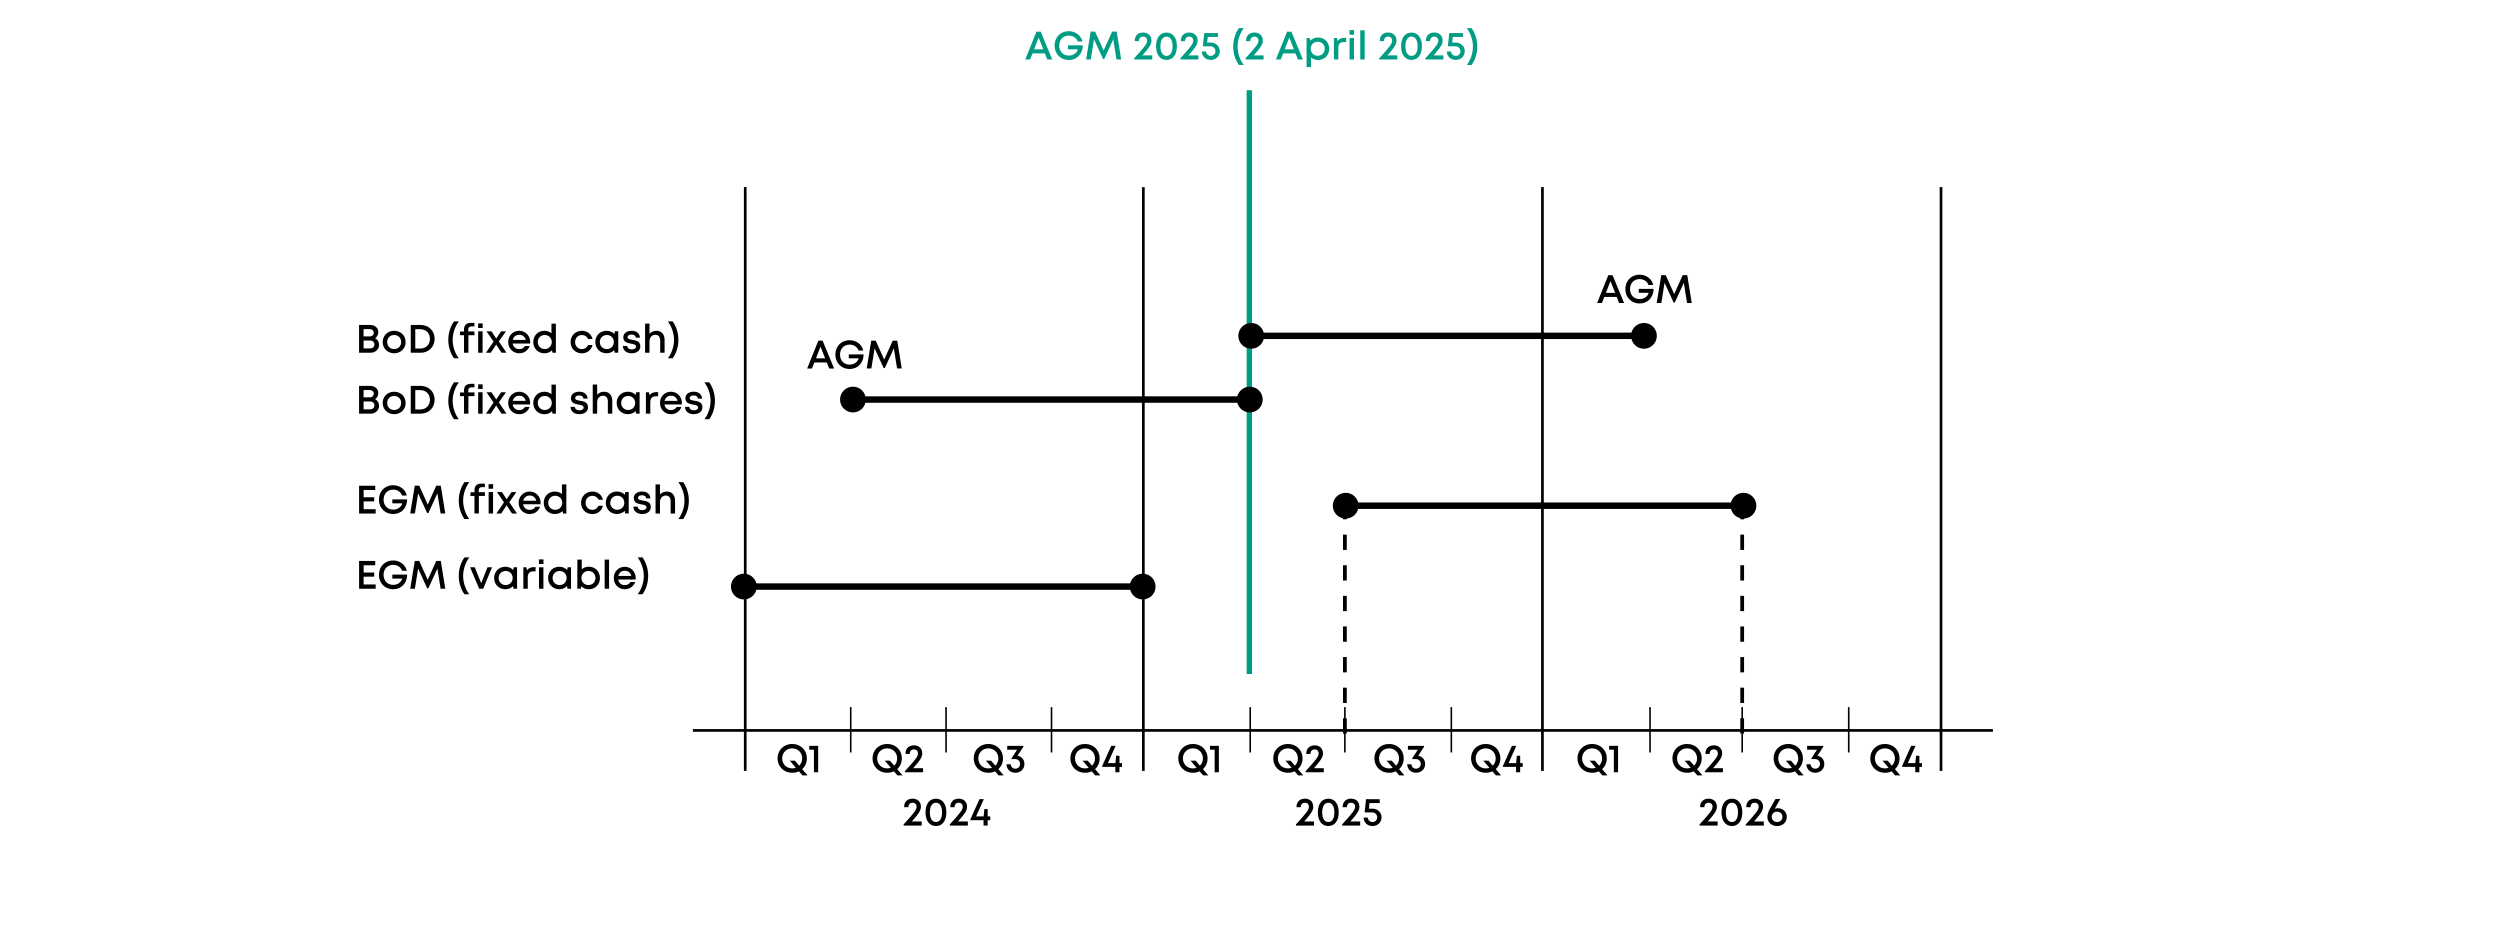 <?xml version="1.0" encoding="UTF-8"?><svg id="Ebene_1" xmlns="http://www.w3.org/2000/svg" viewBox="0 0 1070 400"><path d="m296.55,312.62h556.42M318.96,80.08v249.86" style="fill:none; stroke:#000; stroke-width:1.15px;"/><line x1="534.71" y1="38.61" x2="534.71" y2="288.47" style="fill:none; stroke:#009c83; stroke-width:2.3px;"/><path d="m364.11,302.64v19.42m40.8-19.42v19.42m45.14-19.42v19.42m85.04-19.42v19.42m40.52-19.42v19.42" style="fill:none; stroke:#000; stroke-width:.69px;"/><path d="m575.61,215.72v98.27m170.05-98.27v98.27" style="fill:none; stroke:#000; stroke-dasharray:0 0 6.55 6.55; stroke-width:1.61px;"/><path d="m621.17,302.64v19.42m85.04-19.42v19.42m39.45-19.42v19.42m45.59-19.42v19.42" style="fill:none; stroke:#000; stroke-width:.69px;"/><path d="m830.76,80.08v249.86M489.35,80.08v249.86m170.81-249.86v249.86" style="fill:none; stroke:#000; stroke-width:1.15px;"/><line x1="489.07" y1="251.05" x2="318.37" y2="251.05" style="fill:none; stroke:#000; stroke-width:2.76px;"/><path d="m483.55,251.05c0,3.05,2.47,5.52,5.52,5.52s5.52-2.47,5.52-5.52-2.47-5.52-5.52-5.52-5.52,2.47-5.52,5.52h0Z" style="stroke-width:0px;"/><path d="m312.85,251.05c0,3.05,2.47,5.52,5.52,5.52s5.52-2.47,5.52-5.52-2.47-5.52-5.52-5.52-5.52,2.47-5.52,5.52h0Z" style="stroke-width:0px;"/><line x1="534.92" y1="171.01" x2="365.06" y2="171.01" style="fill:none; stroke:#000; stroke-width:2.76px;"/><path d="m529.4,171.01c0,3.05,2.47,5.52,5.52,5.52s5.52-2.47,5.52-5.52-2.47-5.52-5.52-5.52-5.52,2.47-5.52,5.52h0Z" style="stroke-width:0px;"/><path d="m359.54,171.01c0,3.05,2.47,5.52,5.52,5.52s5.52-2.47,5.52-5.52-2.47-5.52-5.52-5.52-5.52,2.47-5.52,5.52h0Z" style="stroke-width:0px;"/><line x1="703.61" y1="143.74" x2="535.53" y2="143.74" style="fill:none; stroke:#000; stroke-width:2.76px;"/><path d="m698.09,143.74c0,3.05,2.47,5.52,5.52,5.52s5.52-2.47,5.52-5.52-2.47-5.52-5.52-5.52-5.52,2.47-5.52,5.52h0Z" style="stroke-width:0px;"/><path d="m530,143.74c0,3.05,2.47,5.52,5.52,5.52s5.52-2.47,5.52-5.52-2.47-5.52-5.52-5.52-5.52,2.47-5.52,5.52h0Z" style="stroke-width:0px;"/><line x1="746.2" y1="216.44" x2="575.96" y2="216.44" style="fill:none; stroke:#000; stroke-width:2.76px;"/><path d="m740.68,216.44c0,3.05,2.47,5.52,5.52,5.52s5.52-2.47,5.52-5.52-2.47-5.52-5.52-5.52-5.52,2.47-5.52,5.52h0Z" style="stroke-width:0px;"/><path d="m570.43,216.44c0,3.05,2.47,5.52,5.52,5.52s5.52-2.47,5.52-5.52-2.47-5.52-5.52-5.52-5.52,2.47-5.52,5.52h0Z" style="stroke-width:0px;"/><path d="m353.85,155.13h-5.31l-1.01,2.59h-2.07l4.78-11.9h1.84l4.92,11.9h-2.12l-1.03-2.59Zm-4.63-1.75h3.95l-1.99-5.02-1.96,5.02Z" style="stroke-width:0px;"/><path d="m369.64,151.67c-.05,3.65-2.51,6.27-6.01,6.27s-6.09-2.61-6.09-6.17,2.56-6.17,6.05-6.17c2.9,0,5.33,1.83,5.87,4.42h-2.01c-.51-1.53-2.02-2.53-3.82-2.53-2.41,0-4.1,1.76-4.1,4.28s1.65,4.28,4.1,4.28c1.9,0,3.44-1.07,3.89-2.69h-4.24v-1.69h6.36Z" style="stroke-width:0px;"/><path d="m383.95,157.72l-1.38-8.63-3.87,8.44h-.5l-3.87-8.44-1.39,8.62h-1.99l1.94-11.9h1.92l3.63,8.09,3.64-8.09h1.95l1.92,11.9h-1.99Z" style="stroke-width:0px;"/><path d="m394.48,351.61v1.74h-7.73v-.5c4.94-5.4,5.54-6.32,5.54-7.63,0-.99-.68-1.66-1.7-1.66s-1.77.69-1.77,1.68v.25h-1.84v-.26c0-2.03,1.44-3.41,3.59-3.41s3.57,1.4,3.57,3.39c0,1.49-.59,2.7-3.88,6.39h4.22Z" style="stroke-width:0px;"/><path d="m396.12,347.69c0-3.61,1.71-5.85,4.47-5.85s4.45,2.24,4.45,5.85-1.72,5.86-4.45,5.86-4.47-2.26-4.47-5.86Zm7.07,0c0-2.61-.98-4.12-2.6-4.12s-2.61,1.51-2.61,4.12.96,4.13,2.61,4.13,2.6-1.51,2.6-4.13Z" style="stroke-width:0px;"/><path d="m414.24,351.61v1.74h-7.73v-.5c4.94-5.4,5.54-6.32,5.54-7.63,0-.99-.68-1.66-1.7-1.66s-1.77.69-1.77,1.68v.25h-1.84v-.26c0-2.03,1.44-3.41,3.59-3.41s3.57,1.4,3.57,3.39c0,1.49-.59,2.7-3.88,6.39h4.22Z" style="stroke-width:0px;"/><path d="m423.81,351.05h-1.09v2.29h-1.76v-2.29h-5.63v-.37l3.87-8.64h1.87l-3.31,7.39h3.24l.3-3.15h1.43v3.15h1.09v1.62Z" style="stroke-width:0px;"/><path d="m343.44,331.87l-1.5-1.75c-.85.41-1.82.63-2.87.63-3.61,0-6.28-2.65-6.28-6.17s2.66-6.17,6.28-6.17,6.27,2.64,6.27,6.17c0,1.87-.75,3.5-1.99,4.61l2.3,2.68h-2.2Zm-2.81-3.27l-2.6-3.03h2.2l1.83,2.14c.8-.77,1.28-1.87,1.28-3.12,0-2.46-1.83-4.29-4.28-4.29s-4.29,1.85-4.29,4.29,1.84,4.29,4.29,4.29c.56,0,1.09-.1,1.57-.27Z" style="stroke-width:0px;"/><path d="m350.17,319.22v11.3h-1.81v-9.65h-2v-1.65h3.81Z" style="stroke-width:0px;"/><path d="m514.95,331.87l-1.5-1.75c-.85.41-1.82.63-2.87.63-3.61,0-6.28-2.65-6.28-6.17s2.66-6.17,6.28-6.17,6.27,2.64,6.27,6.17c0,1.87-.75,3.5-1.99,4.61l2.3,2.68h-2.2Zm-2.81-3.27l-2.6-3.03h2.2l1.83,2.14c.8-.77,1.28-1.87,1.28-3.12,0-2.46-1.83-4.29-4.28-4.29s-4.29,1.85-4.29,4.29,1.84,4.29,4.29,4.29c.56,0,1.09-.1,1.57-.27Z" style="stroke-width:0px;"/><path d="m521.68,319.22v11.3h-1.81v-9.65h-2v-1.65h3.81Z" style="stroke-width:0px;"/><path d="m685.8,331.87l-1.5-1.75c-.85.41-1.82.63-2.87.63-3.61,0-6.28-2.65-6.28-6.17s2.66-6.17,6.28-6.17,6.27,2.64,6.27,6.17c0,1.87-.75,3.5-1.99,4.61l2.3,2.68h-2.2Zm-2.81-3.27l-2.6-3.03h2.2l1.83,2.14c.8-.77,1.28-1.87,1.28-3.12,0-2.46-1.83-4.29-4.28-4.29s-4.29,1.85-4.29,4.29,1.84,4.29,4.29,4.29c.56,0,1.09-.1,1.57-.27Z" style="stroke-width:0px;"/><path d="m692.53,319.22v11.3h-1.81v-9.65h-2v-1.65h3.81Z" style="stroke-width:0px;"/><path d="m384.09,331.87l-1.5-1.75c-.85.41-1.82.63-2.87.63-3.61,0-6.28-2.65-6.28-6.17s2.66-6.17,6.28-6.17,6.27,2.64,6.27,6.17c0,1.87-.75,3.5-1.99,4.61l2.3,2.68h-2.2Zm-2.81-3.27l-2.6-3.03h2.2l1.83,2.14c.8-.77,1.28-1.87,1.28-3.12,0-2.46-1.83-4.29-4.28-4.29s-4.29,1.85-4.29,4.29,1.84,4.29,4.29,4.29c.56,0,1.09-.1,1.57-.27Z" style="stroke-width:0px;"/><path d="m395.07,328.79v1.74h-7.73v-.5c4.94-5.4,5.54-6.32,5.54-7.63,0-.99-.68-1.66-1.7-1.66s-1.77.69-1.77,1.68v.25h-1.84v-.26c0-2.03,1.44-3.41,3.59-3.41s3.57,1.4,3.57,3.39c0,1.49-.59,2.7-3.88,6.39h4.22Z" style="stroke-width:0px;"/><path d="m555.59,331.87l-1.5-1.75c-.85.41-1.82.63-2.87.63-3.61,0-6.28-2.65-6.28-6.17s2.66-6.17,6.28-6.17,6.27,2.64,6.27,6.17c0,1.87-.75,3.5-1.99,4.61l2.3,2.68h-2.2Zm-2.81-3.27l-2.6-3.03h2.2l1.83,2.14c.8-.77,1.28-1.87,1.28-3.12,0-2.46-1.83-4.29-4.28-4.29s-4.29,1.85-4.29,4.29,1.84,4.29,4.29,4.29c.56,0,1.09-.1,1.57-.27Z" style="stroke-width:0px;"/><path d="m566.57,328.79v1.74h-7.73v-.5c4.94-5.4,5.54-6.32,5.54-7.63,0-.99-.68-1.66-1.7-1.66s-1.77.69-1.77,1.68v.25h-1.83v-.26c0-2.03,1.44-3.41,3.59-3.41s3.57,1.4,3.57,3.39c0,1.49-.59,2.7-3.88,6.39h4.22Z" style="stroke-width:0px;"/><path d="m726.44,331.87l-1.5-1.75c-.85.41-1.82.63-2.87.63-3.61,0-6.28-2.65-6.28-6.17s2.66-6.17,6.28-6.17,6.27,2.64,6.27,6.17c0,1.87-.75,3.5-1.99,4.61l2.3,2.68h-2.2Zm-2.81-3.27l-2.6-3.03h2.2l1.83,2.14c.8-.77,1.28-1.87,1.28-3.12,0-2.46-1.83-4.29-4.28-4.29s-4.29,1.85-4.29,4.29,1.84,4.29,4.29,4.29c.56,0,1.09-.1,1.57-.27Z" style="stroke-width:0px;"/><path d="m737.42,328.79v1.74h-7.73v-.5c4.94-5.4,5.54-6.32,5.54-7.63,0-.99-.68-1.66-1.7-1.66s-1.77.69-1.77,1.68v.25h-1.83v-.26c0-2.03,1.44-3.41,3.59-3.41s3.57,1.4,3.57,3.39c0,1.49-.59,2.7-3.88,6.39h4.22Z" style="stroke-width:0px;"/><path d="m427.39,331.87l-1.5-1.75c-.85.41-1.82.63-2.87.63-3.61,0-6.28-2.65-6.28-6.17s2.66-6.17,6.28-6.17,6.27,2.64,6.27,6.17c0,1.87-.75,3.5-1.99,4.61l2.3,2.68h-2.2Zm-2.81-3.27l-2.6-3.03h2.2l1.83,2.14c.8-.77,1.28-1.87,1.28-3.12,0-2.46-1.83-4.29-4.28-4.29s-4.29,1.85-4.29,4.29,1.84,4.29,4.29,4.29c.56,0,1.09-.1,1.57-.27Z" style="stroke-width:0px;"/><path d="m438.46,326.98c0,2.18-1.67,3.75-3.89,3.75s-3.71-1.49-3.8-3.62h1.82c.07,1.14.86,1.89,1.97,1.89,1.18,0,2.04-.87,2.04-2.08s-.91-2.04-2.21-2.04h-1.43v-.35l2.35-3.64h-4.22v-1.67h6.92v.38l-2.5,3.85c1.77.32,2.94,1.71,2.94,3.52Z" style="stroke-width:0px;"/><path d="m598.89,331.87l-1.5-1.75c-.85.41-1.82.63-2.87.63-3.61,0-6.28-2.65-6.28-6.17s2.66-6.17,6.28-6.17,6.27,2.64,6.27,6.17c0,1.87-.75,3.5-1.99,4.61l2.3,2.68h-2.2Zm-2.81-3.27l-2.6-3.03h2.2l1.83,2.14c.8-.77,1.28-1.87,1.28-3.12,0-2.46-1.83-4.29-4.28-4.29s-4.29,1.85-4.29,4.29,1.84,4.29,4.29,4.29c.56,0,1.09-.1,1.57-.27Z" style="stroke-width:0px;"/><path d="m609.96,326.98c0,2.18-1.67,3.75-3.89,3.75s-3.71-1.49-3.8-3.62h1.82c.07,1.14.86,1.89,1.97,1.89,1.18,0,2.04-.87,2.04-2.08s-.91-2.04-2.21-2.04h-1.43v-.35l2.35-3.64h-4.22v-1.67h6.92v.38l-2.5,3.85c1.77.32,2.94,1.71,2.94,3.52Z" style="stroke-width:0px;"/><path d="m769.75,331.87l-1.5-1.75c-.85.41-1.82.63-2.87.63-3.61,0-6.28-2.65-6.28-6.17s2.66-6.17,6.28-6.17,6.27,2.64,6.27,6.17c0,1.87-.75,3.5-1.99,4.61l2.3,2.68h-2.2Zm-2.81-3.27l-2.6-3.03h2.2l1.83,2.14c.8-.77,1.28-1.87,1.28-3.12,0-2.46-1.83-4.29-4.28-4.29s-4.29,1.85-4.29,4.29,1.84,4.29,4.29,4.29c.56,0,1.09-.1,1.57-.27Z" style="stroke-width:0px;"/><path d="m780.82,326.98c0,2.18-1.67,3.75-3.89,3.75s-3.71-1.49-3.8-3.62h1.82c.07,1.14.86,1.89,1.97,1.89,1.18,0,2.04-.87,2.04-2.08s-.91-2.04-2.21-2.04h-1.43v-.35l2.35-3.64h-4.22v-1.67h6.92v.38l-2.5,3.85c1.77.32,2.94,1.71,2.94,3.52Z" style="stroke-width:0px;"/><path d="m468.76,331.87l-1.5-1.75c-.85.41-1.82.63-2.87.63-3.61,0-6.28-2.65-6.28-6.17s2.66-6.17,6.28-6.17,6.27,2.64,6.27,6.17c0,1.87-.75,3.5-1.99,4.61l2.3,2.68h-2.2Zm-2.81-3.27l-2.6-3.03h2.2l1.83,2.14c.8-.77,1.28-1.87,1.28-3.12,0-2.46-1.83-4.29-4.28-4.29s-4.29,1.85-4.29,4.29,1.84,4.29,4.29,4.29c.56,0,1.09-.1,1.57-.27Z" style="stroke-width:0px;"/><path d="m480.22,328.23h-1.09v2.29h-1.76v-2.29h-5.63v-.37l3.87-8.64h1.87l-3.31,7.39h3.24l.3-3.15h1.43v3.15h1.09v1.62Z" style="stroke-width:0px;"/><path d="m640.26,331.87l-1.5-1.75c-.85.41-1.82.63-2.87.63-3.61,0-6.28-2.65-6.28-6.17s2.66-6.17,6.28-6.17,6.27,2.64,6.27,6.17c0,1.87-.75,3.5-1.99,4.61l2.3,2.68h-2.2Zm-2.81-3.27l-2.6-3.03h2.2l1.83,2.14c.8-.77,1.28-1.87,1.28-3.12,0-2.46-1.83-4.29-4.28-4.29s-4.29,1.85-4.29,4.29,1.84,4.29,4.29,4.29c.56,0,1.09-.1,1.57-.27Z" style="stroke-width:0px;"/><path d="m651.72,328.23h-1.09v2.29h-1.76v-2.29h-5.63v-.37l3.87-8.64h1.87l-3.31,7.39h3.24l.3-3.15h1.43v3.15h1.09v1.62Z" style="stroke-width:0px;"/><path d="m811.12,331.87l-1.5-1.75c-.85.41-1.82.63-2.87.63-3.61,0-6.28-2.65-6.28-6.17s2.66-6.17,6.28-6.17,6.27,2.64,6.27,6.17c0,1.87-.75,3.5-1.99,4.61l2.3,2.68h-2.2Zm-2.81-3.27l-2.6-3.03h2.2l1.83,2.14c.8-.77,1.28-1.87,1.28-3.12,0-2.46-1.83-4.29-4.28-4.29s-4.29,1.85-4.29,4.29,1.84,4.29,4.29,4.29c.56,0,1.09-.1,1.57-.27Z" style="stroke-width:0px;"/><path d="m822.58,328.23h-1.09v2.29h-1.76v-2.29h-5.63v-.37l3.87-8.64h1.87l-3.31,7.39h3.24l.3-3.15h1.43v3.15h1.09v1.62Z" style="stroke-width:0px;"/><path d="m562.4,351.61v1.74h-7.73v-.5c4.94-5.4,5.54-6.32,5.54-7.63,0-.99-.68-1.66-1.7-1.66s-1.77.69-1.77,1.68v.25h-1.83v-.26c0-2.03,1.44-3.41,3.59-3.41s3.57,1.4,3.57,3.39c0,1.49-.59,2.7-3.88,6.39h4.22Z" style="stroke-width:0px;"/><path d="m564.04,347.69c0-3.61,1.71-5.85,4.47-5.85s4.45,2.24,4.45,5.85-1.72,5.86-4.45,5.86-4.47-2.26-4.47-5.86Zm7.07,0c0-2.61-.98-4.12-2.6-4.12s-2.61,1.51-2.61,4.12.96,4.13,2.61,4.13,2.6-1.51,2.6-4.13Z" style="stroke-width:0px;"/><path d="m582.16,351.61v1.74h-7.73v-.5c4.94-5.4,5.54-6.32,5.54-7.63,0-.99-.68-1.66-1.7-1.66s-1.77.69-1.77,1.68v.25h-1.83v-.26c0-2.03,1.44-3.41,3.59-3.41s3.57,1.4,3.57,3.39c0,1.49-.59,2.7-3.88,6.39h4.22Z" style="stroke-width:0px;"/><path d="m591.3,349.8c0,2.16-1.67,3.75-3.85,3.75s-3.79-1.53-3.84-3.61h1.83c.05,1.11.88,1.88,2.01,1.88s2-.85,2-2.02-.92-2.08-2.17-2.08h-3l-.21-.26.6-5.41h5.85v1.67h-4.36l-.27,2.4h1.46c2.31,0,3.95,1.59,3.95,3.69Z" style="stroke-width:0px;"/><path d="m735.15,351.61v1.74h-7.73v-.5c4.94-5.4,5.54-6.32,5.54-7.63,0-.99-.68-1.66-1.7-1.66s-1.77.69-1.77,1.68v.25h-1.83v-.26c0-2.03,1.44-3.41,3.59-3.41s3.57,1.4,3.57,3.39c0,1.49-.59,2.7-3.88,6.39h4.22Z" style="stroke-width:0px;"/><path d="m736.79,347.69c0-3.61,1.71-5.85,4.47-5.85s4.45,2.24,4.45,5.85-1.72,5.86-4.45,5.86-4.47-2.26-4.47-5.86Zm7.07,0c0-2.61-.98-4.12-2.6-4.12s-2.61,1.51-2.61,4.12.96,4.13,2.61,4.13,2.6-1.51,2.6-4.13Z" style="stroke-width:0px;"/><path d="m754.91,351.61v1.74h-7.73v-.5c4.94-5.4,5.54-6.32,5.54-7.63,0-.99-.68-1.66-1.7-1.66s-1.77.69-1.77,1.68v.25h-1.83v-.26c0-2.03,1.44-3.41,3.59-3.41s3.57,1.4,3.57,3.39c0,1.49-.59,2.7-3.88,6.39h4.22Z" style="stroke-width:0px;"/><path d="m764.74,349.61c0,2.3-1.72,3.94-4.13,3.94s-4.17-1.63-4.17-3.94c0-1.06.38-2.23,1.22-3.69l2.26-3.95h2.02c-1.38,2.43-1.88,3.31-2.36,4.21.44-.18.9-.27,1.35-.27,2.05,0,3.81,1.47,3.81,3.69Zm-1.85,0c0-1.31-.96-2.22-2.29-2.22s-2.3.92-2.3,2.22.97,2.22,2.3,2.22,2.29-.92,2.29-2.22Z" style="stroke-width:0px;"/><path d="m691.95,127.09h-5.31l-1.01,2.59h-2.07l4.78-11.9h1.84l4.92,11.9h-2.12l-1.03-2.59Zm-4.63-1.75h3.95l-1.99-5.02-1.96,5.02Z" style="stroke-width:0px;"/><path d="m707.74,123.63c-.05,3.65-2.51,6.27-6,6.27s-6.09-2.61-6.09-6.17,2.56-6.17,6.05-6.17c2.9,0,5.33,1.83,5.87,4.42h-2.01c-.51-1.53-2.02-2.53-3.81-2.53-2.41,0-4.1,1.76-4.1,4.28s1.65,4.28,4.1,4.28c1.9,0,3.44-1.07,3.89-2.69h-4.24v-1.69h6.36Z" style="stroke-width:0px;"/><path d="m722.06,129.68l-1.38-8.63-3.87,8.44h-.5l-3.87-8.44-1.39,8.62h-1.99l1.95-11.9h1.92l3.63,8.09,3.64-8.09h1.95l1.92,11.9h-1.99Z" style="stroke-width:0px;"/><path d="m160.55,170.86c1.07.51,1.69,1.59,1.69,2.87,0,1.87-1.62,3.33-3.67,3.33h-4.89v-11.9h4.79c1.99,0,3.45,1.31,3.45,3.06,0,1.04-.53,2.08-1.39,2.64h0Zm-2.19-3.9h-2.75v3.1h2.75c.95,0,1.62-.67,1.62-1.55s-.69-1.55-1.62-1.55Zm1.89,6.55c0-.96-.75-1.68-1.78-1.68h-2.85v3.36h2.85c1.04,0,1.78-.7,1.78-1.68Z" style="stroke-width:0px;"/><path d="m168.7,177.28c-2.81,0-4.91-2.05-4.91-4.81s2.1-4.81,4.91-4.81,4.91,2.05,4.91,4.81-2.1,4.81-4.91,4.81h0Zm2.99-4.81c0-1.76-1.25-3.01-2.99-3.01s-2.99,1.25-2.99,3.01,1.25,3.01,2.99,3.01,2.99-1.25,2.99-3.01Z" style="stroke-width:0px;"/><path d="m186.02,171.1c0,3.45-2.54,5.95-6.03,5.95h-4.19v-11.9h4.19c3.5,0,6.03,2.5,6.03,5.94Zm-2,0c0-2.4-1.69-4.12-4.09-4.12h-2.19v8.26h2.19c2.4,0,4.09-1.74,4.09-4.13Z" style="stroke-width:0px;"/><path d="m194.3,179.43c-1.51-2.15-2.43-4.88-2.43-7.88s.92-5.75,2.43-7.91h2.09c-1.34,1.76-2.65,4.65-2.65,7.91s1.27,6.13,2.64,7.88h-2.08Z" style="stroke-width:0px;"/><path d="m203.08,169.54h-2.6v7.52h-1.89v-7.52h-1.72v-1.57h1.72v-.78c0-1.87.93-2.91,2.93-2.91h1.53v1.5h-1.17c-1.02,0-1.47.43-1.47,1.45v.73h2.65v1.57Z" style="stroke-width:0px;"/><path d="m204.63,164.51h1.95v1.95h-1.95v-1.95Zm.03,3.37h1.89v9.18h-1.89v-9.18Z" style="stroke-width:0px;"/><path d="m214.65,177.06l-2.29-3.5-2.31,3.5h-2.07l3.26-4.75-3.01-4.43h2.12l2.03,3.09,2.1-3.09h2.07l-3.05,4.34,3.28,4.84h-2.12Z" style="stroke-width:0px;"/><path d="m226.87,173.11h-7.45c.24,1.49,1.31,2.4,2.81,2.4,1.1,0,1.98-.51,2.47-1.34h1.99c-.73,1.94-2.41,3.11-4.46,3.11-2.68,0-4.72-2.07-4.72-4.81s2.03-4.81,4.72-4.81,4.68,2.16,4.68,4.83c0,.21-.02.41-.04.62Zm-7.4-1.53h5.55c-.34-1.39-1.39-2.22-2.79-2.22s-2.45.86-2.76,2.22Z" style="stroke-width:0px;"/><path d="m237.92,164.59v12.47h-1.43l-.24-1.04c-.83.8-1.95,1.27-3.24,1.27-2.78,0-4.77-2.07-4.77-4.82s2-4.81,4.77-4.81c1.18,0,2.22.39,3.02,1.07v-4.13h1.89Zm-1.76,7.88c0-1.72-1.28-3.01-3.01-3.01s-2.99,1.28-2.99,3.01,1.26,3.01,2.99,3.01,3.01-1.31,3.01-3.01Z" style="stroke-width:0px;"/><path d="m244.2,174.14h1.84c.05.97.86,1.48,1.97,1.48,1.01,0,1.79-.43,1.79-1.2,0-.87-.98-1.07-2.11-1.26-1.53-.26-3.33-.61-3.33-2.74,0-1.65,1.42-2.77,3.56-2.77s3.52,1.16,3.55,2.94h-1.79c-.04-.87-.7-1.34-1.81-1.34-1.04,0-1.69.44-1.69,1.11,0,.81.94.97,2.04,1.15,1.55.26,3.44.56,3.44,2.82,0,1.78-1.49,2.94-3.72,2.94s-3.7-1.23-3.75-3.14Z" style="stroke-width:0px;"/><path d="m262.05,171.53v5.53h-1.89v-5.14c0-1.66-.71-2.55-2.11-2.55s-2.47,1.15-2.47,2.78v4.91h-1.89v-12.47h1.89v4.33c.7-.78,1.75-1.25,2.98-1.25,2.14,0,3.48,1.49,3.48,3.86Z" style="stroke-width:0px;"/><path d="m273.75,167.88v9.18h-1.52l-.18-1.12c-.83.84-1.99,1.34-3.33,1.34-2.73,0-4.78-2.07-4.78-4.82s2.04-4.81,4.78-4.81c1.35,0,2.52.51,3.36,1.37l.22-1.15h1.46Zm-1.89,4.59c0-1.73-1.26-3.01-2.99-3.01s-3.01,1.29-3.01,3.01,1.28,3.01,3.01,3.01,2.99-1.28,2.99-3.01Z" style="stroke-width:0px;"/><path d="m281.67,167.83v1.78h-1c-1.56,0-2.34.89-2.34,2.55v4.9h-1.89v-9.18h1.28l.32,1.25c.66-.87,1.56-1.3,2.81-1.3h.82Z" style="stroke-width:0px;"/><path d="m291.83,173.11h-7.45c.24,1.49,1.31,2.4,2.81,2.4,1.1,0,1.98-.51,2.47-1.34h1.99c-.73,1.94-2.41,3.11-4.46,3.11-2.68,0-4.72-2.07-4.72-4.81s2.03-4.81,4.72-4.81,4.68,2.16,4.68,4.83c0,.21-.02.41-.04.62Zm-7.4-1.53h5.55c-.34-1.39-1.39-2.22-2.79-2.22s-2.45.86-2.76,2.22Z" style="stroke-width:0px;"/><path d="m293.18,174.14h1.84c.05.97.86,1.48,1.97,1.48,1.01,0,1.79-.43,1.79-1.2,0-.87-.98-1.07-2.11-1.26-1.53-.26-3.33-.61-3.33-2.74,0-1.65,1.42-2.77,3.56-2.77s3.52,1.16,3.55,2.94h-1.79c-.04-.87-.7-1.34-1.81-1.34-1.04,0-1.69.44-1.69,1.11,0,.81.94.97,2.04,1.15,1.55.26,3.44.56,3.44,2.82,0,1.78-1.49,2.94-3.72,2.94s-3.7-1.23-3.75-3.14Z" style="stroke-width:0px;"/><path d="m301.49,179.43c1.37-1.75,2.64-4.64,2.64-7.88s-1.31-6.15-2.65-7.91h2.09c1.51,2.16,2.43,4.89,2.43,7.91s-.92,5.73-2.43,7.88h-2.08Z" style="stroke-width:0px;"/><path d="m160.79,217.93v1.85h-7.1v-11.9h6.91v1.83h-4.96v3.11h4.52v1.79h-4.52v3.33h5.14Z" style="stroke-width:0px;"/><path d="m174.28,213.74c-.05,3.65-2.51,6.27-6.01,6.27s-6.09-2.61-6.09-6.17,2.56-6.17,6.05-6.17c2.9,0,5.33,1.83,5.87,4.42h-2.01c-.51-1.53-2.02-2.53-3.82-2.53-2.41,0-4.1,1.76-4.1,4.28s1.65,4.28,4.1,4.28c1.9,0,3.44-1.07,3.89-2.69h-4.24v-1.69h6.36Z" style="stroke-width:0px;"/><path d="m188.58,219.78l-1.38-8.63-3.87,8.44h-.5l-3.87-8.44-1.39,8.62h-1.99l1.94-11.9h1.92l3.63,8.09,3.64-8.09h1.95l1.92,11.9h-1.99Z" style="stroke-width:0px;"/><path d="m196.35,214.27c0-3.02.92-5.75,2.43-7.91h2.09c-1.34,1.76-2.65,4.65-2.65,7.91s1.27,6.13,2.64,7.88h-2.08c-1.51-2.15-2.43-4.88-2.43-7.88Z" style="stroke-width:0px;"/><path d="m207.56,212.25h-2.6v7.52h-1.89v-7.52h-1.72v-1.57h1.72v-.78c0-1.87.93-2.91,2.93-2.91h1.53v1.5h-1.17c-1.02,0-1.47.43-1.47,1.45v.73h2.65v1.57Z" style="stroke-width:0px;"/><path d="m209.11,207.23h1.95v1.95h-1.95v-1.95Zm.03,3.37h1.89v9.18h-1.89v-9.18Z" style="stroke-width:0px;"/><path d="m219.12,219.78l-2.29-3.5-2.31,3.5h-2.07l3.26-4.75-3.01-4.43h2.12l2.03,3.09,2.1-3.09h2.07l-3.05,4.34,3.28,4.84h-2.12Z" style="stroke-width:0px;"/><path d="m231.35,215.83h-7.45c.24,1.49,1.31,2.4,2.81,2.4,1.1,0,1.98-.51,2.47-1.34h1.99c-.73,1.94-2.41,3.11-4.46,3.11-2.68,0-4.72-2.07-4.72-4.81s2.03-4.81,4.72-4.81,4.68,2.16,4.68,4.83c0,.21-.02.41-.04.62Zm-4.64-3.75c-1.42,0-2.45.86-2.76,2.22h5.55c-.34-1.39-1.39-2.22-2.79-2.22h0Z" style="stroke-width:0px;"/><path d="m242.4,207.31v12.47h-1.43l-.24-1.04c-.83.8-1.95,1.27-3.24,1.27-2.78,0-4.77-2.07-4.77-4.82s2-4.81,4.77-4.81c1.18,0,2.22.39,3.02,1.07v-4.13h1.89Zm-1.76,7.88c0-1.72-1.28-3.01-3.01-3.01s-2.99,1.28-2.99,3.01,1.26,3.01,2.99,3.01,3.01-1.31,3.01-3.01Z" style="stroke-width:0px;"/><path d="m248.7,215.18c0-2.74,2.07-4.8,4.82-4.8,2.27,0,4.04,1.39,4.55,3.5h-1.87c-.48-1.06-1.49-1.69-2.69-1.69-1.65,0-2.89,1.31-2.89,3.01s1.25,3.02,2.89,3.02c1.2,0,2.17-.65,2.67-1.76h1.9c-.5,2.15-2.31,3.57-4.58,3.57-2.73,0-4.81-2.08-4.81-4.82Z" style="stroke-width:0px;"/><path d="m269.09,210.59v9.18h-1.52l-.18-1.12c-.83.84-1.99,1.34-3.33,1.34-2.73,0-4.78-2.07-4.78-4.82s2.04-4.81,4.78-4.81c1.35,0,2.52.51,3.36,1.37l.22-1.15h1.46Zm-1.89,4.59c0-1.73-1.26-3.01-2.99-3.01s-3.01,1.29-3.01,3.01,1.28,3.01,3.01,3.01,2.99-1.28,2.99-3.01Z" style="stroke-width:0px;"/><path d="m271.09,216.86h1.84c.05.97.86,1.48,1.97,1.48,1.01,0,1.79-.43,1.79-1.2,0-.87-.98-1.07-2.11-1.26-1.53-.26-3.33-.61-3.33-2.74,0-1.65,1.42-2.77,3.56-2.77s3.52,1.16,3.55,2.94h-1.79c-.04-.87-.7-1.34-1.81-1.34-1.04,0-1.69.44-1.69,1.11,0,.81.94.97,2.04,1.15,1.55.26,3.44.56,3.44,2.82,0,1.78-1.49,2.94-3.72,2.94s-3.7-1.23-3.75-3.14Z" style="stroke-width:0px;"/><path d="m288.93,214.25v5.53h-1.89v-5.14c0-1.66-.71-2.55-2.11-2.55s-2.47,1.15-2.47,2.78v4.91h-1.89v-12.47h1.89v4.33c.7-.78,1.75-1.25,2.98-1.25,2.14,0,3.48,1.49,3.48,3.86Z" style="stroke-width:0px;"/><path d="m290.32,222.15c1.37-1.75,2.64-4.64,2.64-7.88s-1.31-6.15-2.65-7.91h2.09c1.51,2.16,2.43,4.89,2.43,7.91s-.92,5.73-2.43,7.88h-2.08Z" style="stroke-width:0px;"/><path d="m160.79,250.14v1.85h-7.1v-11.9h6.91v1.83h-4.96v3.11h4.52v1.79h-4.52v3.33h5.14Z" style="stroke-width:0px;"/><path d="m174.28,245.94c-.05,3.65-2.51,6.27-6.01,6.27s-6.09-2.61-6.09-6.17,2.56-6.17,6.05-6.17c2.9,0,5.33,1.83,5.87,4.42h-2.01c-.51-1.53-2.02-2.53-3.82-2.53-2.41,0-4.1,1.76-4.1,4.28s1.65,4.28,4.1,4.28c1.9,0,3.44-1.07,3.89-2.69h-4.24v-1.69h6.36Z" style="stroke-width:0px;"/><path d="m188.58,251.98l-1.38-8.63-3.87,8.44h-.5l-3.87-8.44-1.39,8.62h-1.99l1.94-11.9h1.92l3.63,8.09,3.64-8.09h1.95l1.92,11.9h-1.99Z" style="stroke-width:0px;"/><path d="m196.35,246.48c0-3.02.92-5.75,2.43-7.91h2.09c-1.34,1.76-2.65,4.65-2.65,7.91s1.27,6.13,2.64,7.88h-2.08c-1.51-2.15-2.43-4.88-2.43-7.88Z" style="stroke-width:0px;"/><path d="m210.58,242.8l-3.77,9.18h-1.73l-3.87-9.18h1.99l2.75,6.81,2.7-6.81h1.94Z" style="stroke-width:0px;"/><path d="m221.3,242.8v9.18h-1.52l-.18-1.12c-.83.84-1.99,1.34-3.33,1.34-2.73,0-4.78-2.07-4.78-4.82s2.04-4.81,4.78-4.81c1.35,0,2.52.51,3.36,1.37l.22-1.15h1.46Zm-1.89,4.59c0-1.73-1.26-3.01-2.99-3.01s-3.01,1.29-3.01,3.01,1.28,3.01,3.01,3.01,2.99-1.28,2.99-3.01Z" style="stroke-width:0px;"/><path d="m229.22,242.75v1.78h-1c-1.56,0-2.34.89-2.34,2.55v4.89h-1.89v-9.18h1.28l.32,1.25c.66-.87,1.56-1.3,2.81-1.3h.82Z" style="stroke-width:0px;"/><path d="m230.66,239.43h1.95v1.95h-1.95v-1.95Zm.03,3.37h1.89v9.18h-1.89v-9.18Z" style="stroke-width:0px;"/><path d="m244.4,242.8v9.18h-1.52l-.18-1.12c-.83.84-1.99,1.34-3.33,1.34-2.73,0-4.78-2.07-4.78-4.82s2.04-4.81,4.78-4.81c1.35,0,2.52.51,3.36,1.37l.22-1.15h1.46Zm-1.89,4.59c0-1.73-1.26-3.01-2.99-3.01s-3.01,1.29-3.01,3.01,1.28,3.01,3.01,3.01,2.99-1.28,2.99-3.01Z" style="stroke-width:0px;"/><path d="m256.78,247.39c0,2.75-1.99,4.81-4.77,4.81-1.29,0-2.42-.47-3.24-1.27l-.24,1.04h-1.43v-12.47h1.89v4.13c.8-.67,1.84-1.07,3.02-1.07,2.78,0,4.77,2.05,4.77,4.81Zm-1.93,0c0-1.73-1.26-3.01-2.99-3.01s-3.01,1.29-3.01,3.01,1.28,3.01,3.01,3.01,2.99-1.28,2.99-3.01Z" style="stroke-width:0px;"/><path d="m258.79,239.51h1.89v12.47h-1.89v-12.47Z" style="stroke-width:0px;"/><path d="m272.05,248.03h-7.45c.24,1.49,1.31,2.4,2.81,2.4,1.1,0,1.98-.51,2.47-1.34h1.99c-.73,1.94-2.41,3.11-4.46,3.11-2.68,0-4.72-2.07-4.72-4.81s2.03-4.81,4.72-4.81,4.68,2.16,4.68,4.83c0,.21-.02.41-.04.62Zm-4.64-3.75c-1.42,0-2.45.86-2.76,2.22h5.55c-.34-1.39-1.39-2.22-2.79-2.22h0Z" style="stroke-width:0px;"/><path d="m272.91,254.35c1.37-1.75,2.64-4.64,2.64-7.88s-1.31-6.15-2.65-7.91h2.09c1.51,2.16,2.43,4.89,2.43,7.91s-.92,5.73-2.43,7.88h-2.08Z" style="stroke-width:0px;"/><path d="m160.55,144.78c1.07.51,1.69,1.59,1.69,2.87,0,1.87-1.62,3.33-3.67,3.33h-4.89v-11.9h4.79c1.99,0,3.45,1.31,3.45,3.06,0,1.04-.53,2.08-1.39,2.64h0Zm-2.19-3.9h-2.75v3.1h2.75c.95,0,1.62-.67,1.62-1.55s-.69-1.55-1.62-1.55Zm1.89,6.55c0-.96-.75-1.68-1.78-1.68h-2.85v3.36h2.85c1.04,0,1.78-.7,1.78-1.68Z" style="stroke-width:0px;"/><path d="m168.7,151.2c-2.81,0-4.91-2.05-4.91-4.81s2.1-4.81,4.91-4.81,4.91,2.05,4.91,4.81-2.1,4.81-4.91,4.81h0Zm2.99-4.81c0-1.76-1.25-3.01-2.99-3.01s-2.99,1.25-2.99,3.01,1.25,3.01,2.99,3.01,2.99-1.25,2.99-3.01Z" style="stroke-width:0px;"/><path d="m186.02,145.03c0,3.45-2.54,5.95-6.03,5.95h-4.19v-11.9h4.19c3.5,0,6.03,2.5,6.03,5.94Zm-2,0c0-2.4-1.69-4.12-4.09-4.12h-2.19v8.26h2.19c2.4,0,4.09-1.74,4.09-4.13Z" style="stroke-width:0px;"/><path d="m194.3,153.35c-1.51-2.15-2.43-4.88-2.43-7.88s.92-5.75,2.43-7.91h2.09c-1.34,1.76-2.65,4.65-2.65,7.91s1.27,6.13,2.64,7.88h-2.08Z" style="stroke-width:0px;"/><path d="m203.08,143.46h-2.6v7.52h-1.89v-7.52h-1.72v-1.57h1.72v-.78c0-1.87.93-2.91,2.93-2.91h1.53v1.5h-1.17c-1.02,0-1.47.43-1.47,1.45v.73h2.65v1.57Z" style="stroke-width:0px;"/><path d="m204.63,138.43h1.95v1.95h-1.95v-1.95Zm.03,3.37h1.89v9.18h-1.89v-9.18Z" style="stroke-width:0px;"/><path d="m214.65,150.98l-2.29-3.5-2.31,3.5h-2.07l3.26-4.75-3.01-4.43h2.12l2.03,3.09,2.1-3.09h2.07l-3.05,4.34,3.28,4.84h-2.12Z" style="stroke-width:0px;"/><path d="m226.87,147.03h-7.45c.24,1.49,1.31,2.4,2.81,2.4,1.1,0,1.98-.51,2.47-1.34h1.99c-.73,1.94-2.41,3.11-4.46,3.11-2.68,0-4.72-2.07-4.72-4.81s2.03-4.81,4.72-4.81,4.68,2.16,4.68,4.83c0,.21-.02.41-.04.62Zm-7.4-1.53h5.55c-.34-1.39-1.39-2.22-2.79-2.22s-2.45.86-2.76,2.22Z" style="stroke-width:0px;"/><path d="m237.92,138.51v12.47h-1.43l-.24-1.04c-.83.8-1.95,1.27-3.24,1.27-2.78,0-4.77-2.07-4.77-4.82s2-4.81,4.77-4.81c1.18,0,2.22.39,3.02,1.07v-4.13h1.89Zm-1.76,7.88c0-1.72-1.28-3.01-3.01-3.01s-2.99,1.28-2.99,3.01,1.26,3.01,2.99,3.01,3.01-1.31,3.01-3.01Z" style="stroke-width:0px;"/><path d="m244.22,146.38c0-2.74,2.07-4.8,4.82-4.8,2.27,0,4.04,1.39,4.55,3.5h-1.87c-.48-1.06-1.49-1.69-2.69-1.69-1.65,0-2.89,1.31-2.89,3.01s1.25,3.02,2.89,3.02c1.2,0,2.17-.65,2.67-1.76h1.9c-.5,2.15-2.31,3.57-4.58,3.57-2.73,0-4.81-2.08-4.81-4.82Z" style="stroke-width:0px;"/><path d="m264.61,141.8v9.18h-1.52l-.18-1.12c-.83.84-1.99,1.34-3.33,1.34-2.73,0-4.78-2.07-4.78-4.82s2.04-4.81,4.78-4.81c1.35,0,2.52.51,3.36,1.37l.22-1.15h1.46Zm-1.89,4.59c0-1.73-1.26-3.01-2.99-3.01s-3.01,1.29-3.01,3.01,1.28,3.01,3.01,3.01,2.99-1.28,2.99-3.01Z" style="stroke-width:0px;"/><path d="m266.61,148.07h1.84c.05.97.86,1.48,1.97,1.48,1.01,0,1.79-.43,1.79-1.2,0-.87-.98-1.07-2.11-1.26-1.53-.26-3.33-.61-3.33-2.74,0-1.65,1.42-2.77,3.56-2.77s3.52,1.16,3.55,2.94h-1.79c-.04-.87-.7-1.34-1.81-1.34-1.04,0-1.69.44-1.69,1.11,0,.81.94.97,2.04,1.15,1.55.26,3.44.56,3.44,2.82,0,1.78-1.49,2.94-3.72,2.94s-3.7-1.23-3.75-3.14Z" style="stroke-width:0px;"/><path d="m284.45,145.45v5.53h-1.89v-5.14c0-1.66-.71-2.55-2.11-2.55s-2.47,1.15-2.47,2.78v4.91h-1.89v-12.47h1.89v4.33c.7-.78,1.75-1.25,2.98-1.25,2.14,0,3.48,1.49,3.48,3.86Z" style="stroke-width:0px;"/><path d="m285.84,153.35c1.37-1.75,2.64-4.64,2.64-7.88s-1.31-6.15-2.65-7.91h2.09c1.51,2.16,2.43,4.89,2.43,7.91s-.92,5.73-2.43,7.88h-2.08Z" style="stroke-width:0px;"/><path d="m447.21,22.86h-5.31l-1.01,2.59h-2.07l4.78-11.9h1.84l4.92,11.9h-2.12l-1.03-2.59Zm-4.63-1.75h3.95l-1.99-5.02-1.96,5.02Z" style="fill:#009c83; stroke-width:0px;"/><path d="m463.45,19.41c-.05,3.65-2.51,6.27-6.01,6.27s-6.09-2.61-6.09-6.17,2.56-6.17,6.05-6.17c2.9,0,5.33,1.83,5.87,4.42h-2.01c-.51-1.53-2.02-2.53-3.82-2.53-2.41,0-4.1,1.76-4.1,4.28s1.65,4.28,4.1,4.28c1.9,0,3.44-1.07,3.89-2.69h-4.24v-1.69h6.36Z" style="fill:#009c83; stroke-width:0px;"/><path d="m477.86,25.45l-1.38-8.63-3.87,8.44h-.5l-3.87-8.44-1.39,8.62h-1.99l1.94-11.9h1.92l3.63,8.09,3.64-8.09h1.95l1.92,11.9h-1.99Z" style="fill:#009c83; stroke-width:0px;"/><path d="m493.16,23.71v1.74h-7.73v-.5c4.94-5.4,5.54-6.32,5.54-7.63,0-.99-.68-1.66-1.7-1.66s-1.77.69-1.77,1.68v.25h-1.83v-.26c0-2.03,1.44-3.41,3.59-3.41s3.57,1.4,3.57,3.39c0,1.49-.59,2.7-3.88,6.39h4.22Z" style="fill:#009c83; stroke-width:0px;"/><path d="m494.79,19.79c0-3.61,1.71-5.85,4.47-5.85s4.45,2.24,4.45,5.85-1.72,5.86-4.45,5.86-4.47-2.26-4.47-5.86Zm7.07,0c0-2.61-.98-4.12-2.6-4.12s-2.61,1.51-2.61,4.12.96,4.13,2.61,4.13,2.6-1.51,2.6-4.13Z" style="fill:#009c83; stroke-width:0px;"/><path d="m512.91,23.71v1.74h-7.73v-.5c4.94-5.4,5.54-6.32,5.54-7.63,0-.99-.68-1.66-1.7-1.66s-1.77.69-1.77,1.68v.25h-1.83v-.26c0-2.03,1.44-3.41,3.59-3.41s3.57,1.4,3.57,3.39c0,1.49-.59,2.7-3.88,6.39h4.22Z" style="fill:#009c83; stroke-width:0px;"/><path d="m522.06,21.9c0,2.16-1.67,3.75-3.85,3.75s-3.79-1.53-3.84-3.61h1.83c.05,1.11.88,1.88,2.01,1.88s2-.85,2-2.02-.92-2.08-2.17-2.08h-3l-.21-.26.6-5.41h5.85v1.67h-4.36l-.27,2.4h1.46c2.31,0,3.95,1.59,3.95,3.69Z" style="fill:#009c83; stroke-width:0px;"/><path d="m530.25,27.82c-1.51-2.15-2.43-4.88-2.43-7.88s.92-5.75,2.43-7.91h2.09c-1.34,1.76-2.65,4.65-2.65,7.91s1.27,6.13,2.64,7.88h-2.08Z" style="fill:#009c83; stroke-width:0px;"/><path d="m540.81,23.71v1.74h-7.73v-.5c4.94-5.4,5.54-6.32,5.54-7.63,0-.99-.68-1.66-1.7-1.66s-1.77.69-1.77,1.68v.25h-1.83v-.26c0-2.03,1.44-3.41,3.59-3.41s3.57,1.4,3.57,3.39c0,1.49-.59,2.7-3.88,6.39h4.22Z" style="fill:#009c83; stroke-width:0px;"/><path d="m554.48,22.86h-5.31l-1.01,2.59h-2.07l4.78-11.9h1.84l4.92,11.9h-2.12l-1.03-2.59Zm-4.63-1.75h3.95l-1.99-5.02-1.96,5.02Z" style="fill:#009c83; stroke-width:0px;"/><path d="m568.9,20.86c0,2.75-2.01,4.82-4.75,4.82-1.19,0-2.24-.41-3.05-1.11v4.17h-1.89v-12.47h1.27l.35,1.13c.83-.85,1.99-1.35,3.31-1.35,2.75,0,4.75,2.05,4.75,4.81Zm-1.91,0c0-1.73-1.26-3.01-3-3.01s-3.01,1.29-3.01,3.01,1.28,3.01,3.01,3.01,3-1.28,3-3.01Z" style="fill:#009c83; stroke-width:0px;"/><path d="m576.14,16.22v1.78h-1c-1.56,0-2.34.89-2.34,2.55v4.9h-1.89v-9.18h1.28l.32,1.25c.66-.87,1.56-1.3,2.81-1.3h.82Z" style="fill:#009c83; stroke-width:0px;"/><path d="m577.59,12.9h1.95v1.95h-1.95v-1.95Zm.03,3.37h1.89v9.18h-1.89v-9.18Z" style="fill:#009c83; stroke-width:0px;"/><path d="m582.19,12.98h1.89v12.47h-1.89v-12.47Z" style="fill:#009c83; stroke-width:0px;"/><path d="m598.03,23.71v1.74h-7.73v-.5c4.94-5.4,5.54-6.32,5.54-7.63,0-.99-.68-1.66-1.7-1.66s-1.77.69-1.77,1.68v.25h-1.83v-.26c0-2.03,1.44-3.41,3.59-3.41s3.57,1.4,3.57,3.39c0,1.49-.59,2.7-3.88,6.39h4.22Z" style="fill:#009c83; stroke-width:0px;"/><path d="m599.66,19.79c0-3.61,1.71-5.85,4.47-5.85s4.45,2.24,4.45,5.85-1.72,5.86-4.45,5.86-4.47-2.26-4.47-5.86Zm7.07,0c0-2.61-.98-4.12-2.6-4.12s-2.61,1.51-2.61,4.12.96,4.13,2.61,4.13,2.6-1.51,2.6-4.13Z" style="fill:#009c83; stroke-width:0px;"/><path d="m617.78,23.71v1.74h-7.73v-.5c4.94-5.4,5.54-6.32,5.54-7.63,0-.99-.68-1.66-1.7-1.66s-1.77.69-1.77,1.68v.25h-1.83v-.26c0-2.03,1.44-3.41,3.59-3.41s3.57,1.4,3.57,3.39c0,1.49-.59,2.7-3.88,6.39h4.22Z" style="fill:#009c83; stroke-width:0px;"/><path d="m626.93,21.9c0,2.16-1.67,3.75-3.85,3.75s-3.79-1.53-3.84-3.61h1.83c.05,1.11.88,1.88,2.01,1.88s2-.85,2-2.02-.92-2.08-2.17-2.08h-3l-.21-.26.6-5.41h5.85v1.67h-4.36l-.27,2.4h1.46c2.31,0,3.95,1.59,3.95,3.69Z" style="fill:#009c83; stroke-width:0px;"/><path d="m627.77,27.82c1.37-1.75,2.64-4.64,2.64-7.88s-1.31-6.15-2.65-7.91h2.09c1.51,2.16,2.43,4.89,2.43,7.91s-.92,5.73-2.43,7.88h-2.08Z" style="fill:#009c83; stroke-width:0px;"/></svg>